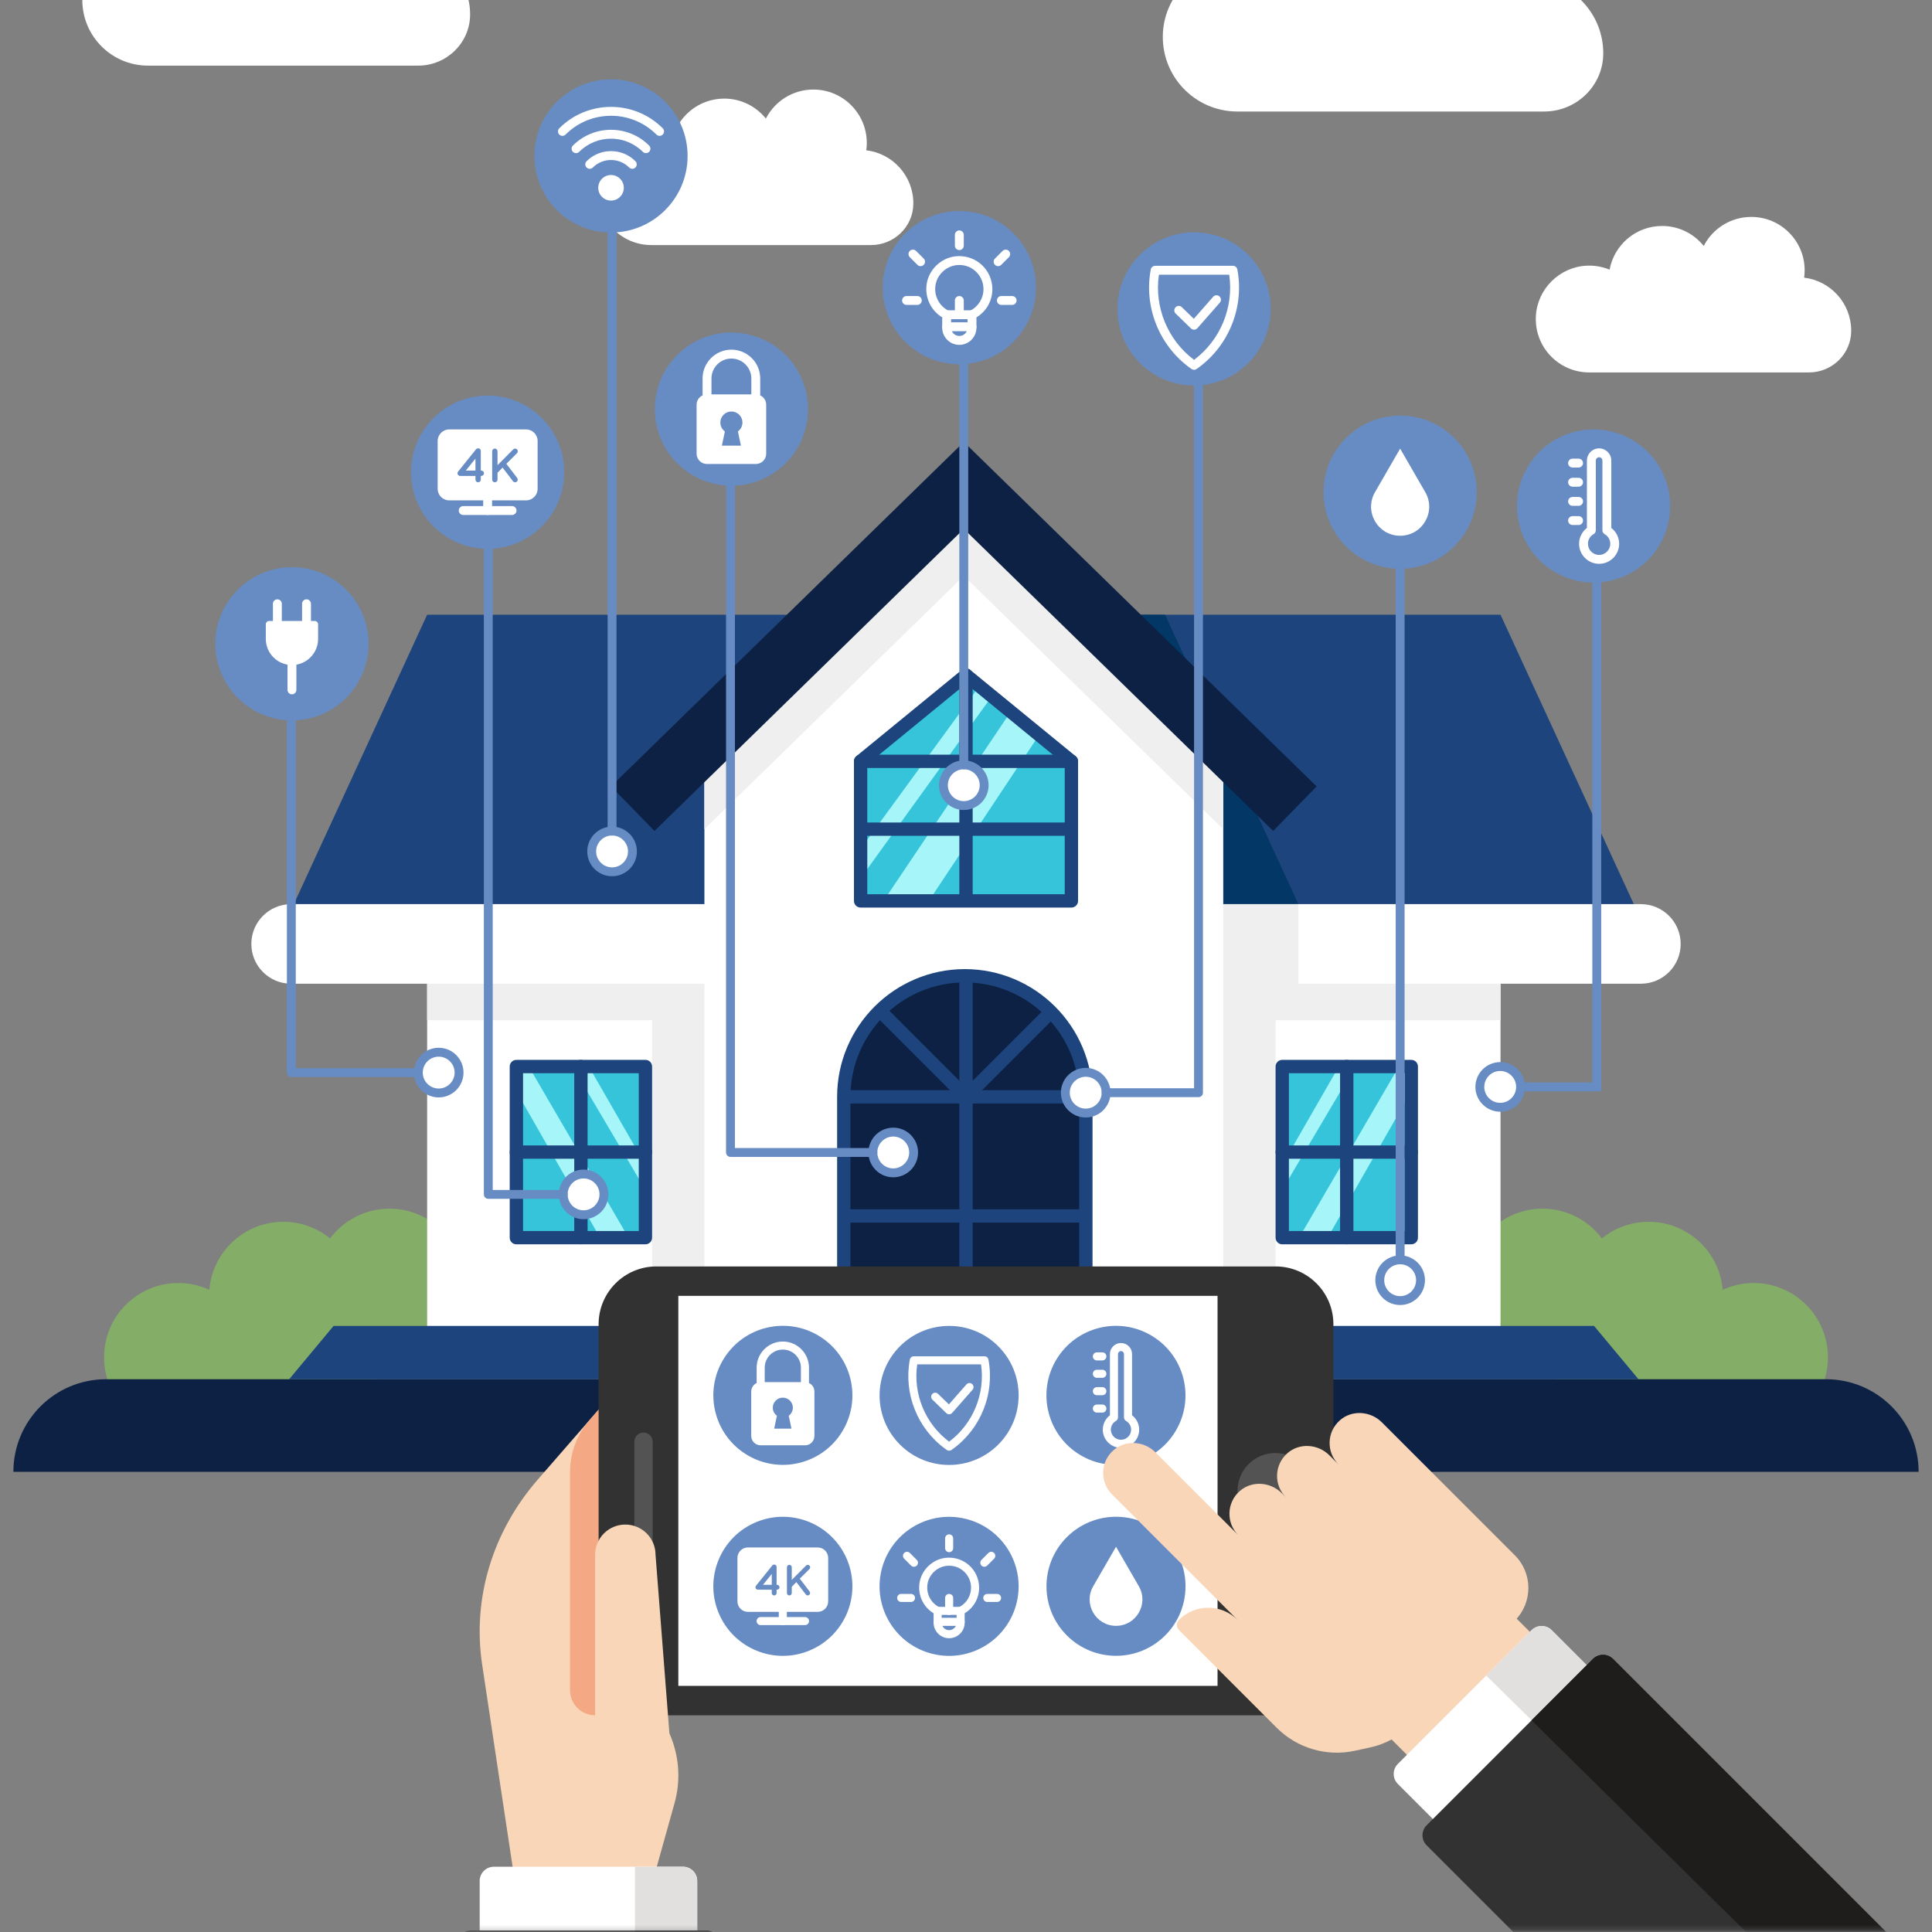 <svg width="400" height="400" viewBox="0 0 400 400" fill="none" xmlns="http://www.w3.org/2000/svg">
<rect x="0" y="0" width="400" height="400" fill="#808080" stroke="none"/>
<g clip-path="url(#clip0_2008_2)">
<path d="M86.583 13.588C92.421 13.588 97.275 8.929 97.329 3.091C97.329 3.048 97.33 3.006 97.33 2.963C97.33 -3.998 92.097 -9.733 85.351 -10.534C85.436 -11.146 85.483 -11.769 85.483 -12.405C85.483 -19.913 79.396 -26 71.888 -26C66.616 -26 62.049 -22.997 59.793 -18.611C57.301 -21.71 53.48 -23.696 49.194 -23.696C42.531 -23.696 36.991 -18.901 35.827 -12.575C34.003 -13.329 31.982 -13.7 29.861 -13.582C23.041 -13.2 17.476 -7.663 17.067 -0.844C16.595 7.043 22.852 13.587 30.637 13.587L86.583 13.588Z" fill="white"/>
<path d="M319.73 23.087C326.36 23.087 331.873 17.796 331.935 11.165C331.936 11.117 331.936 11.068 331.936 11.019C331.936 3.112 325.992 -3.401 318.331 -4.309C318.426 -5.005 318.48 -5.713 318.48 -6.434C318.48 -14.962 311.567 -21.876 303.038 -21.876C297.051 -21.876 291.863 -18.465 289.301 -13.482C286.471 -17.003 282.131 -19.258 277.263 -19.258C269.695 -19.258 263.403 -13.813 262.082 -6.627C260.011 -7.483 257.715 -7.905 255.305 -7.769C247.559 -7.336 241.238 -1.047 240.775 6.698C240.238 15.656 247.345 23.088 256.187 23.088H319.73V23.087Z" fill="white"/>
<path d="M180.356 50.736C185.104 50.736 189.052 46.948 189.096 42.2C189.096 42.165 189.096 42.13 189.096 42.095C189.096 36.433 184.84 31.769 179.353 31.118C179.422 30.62 179.46 30.113 179.46 29.596C179.46 23.489 174.509 18.539 168.402 18.539C164.114 18.539 160.399 20.982 158.565 24.549C156.538 22.029 153.43 20.413 149.944 20.413C144.524 20.413 140.019 24.313 139.073 29.459C137.589 28.846 135.945 28.543 134.22 28.64C128.673 28.95 124.146 33.453 123.814 39C123.431 45.415 128.519 50.737 134.852 50.737L180.356 50.736Z" fill="white"/>
<path d="M374.531 77.108C379.28 77.108 383.227 73.32 383.271 68.572C383.271 68.537 383.271 68.501 383.271 68.467C383.271 62.805 379.016 58.141 373.529 57.49C373.598 56.992 373.635 56.484 373.635 55.968C373.635 49.861 368.685 44.911 362.578 44.911C358.29 44.911 354.575 47.353 352.74 50.921C350.714 48.4 347.606 46.785 344.12 46.785C338.7 46.785 334.195 50.685 333.248 55.83C331.765 55.218 330.121 54.915 328.395 55.012C322.849 55.322 318.322 59.825 317.99 65.371C317.606 71.786 322.695 77.108 329.027 77.108H374.531Z" fill="white"/>
<path d="M80.633 250.243C75.603 250.243 71.15 252.667 68.343 256.399C65.698 254.252 62.33 252.962 58.658 252.962C50.601 252.962 44.002 259.156 43.335 267.039C41.385 266.144 39.222 265.633 36.935 265.633C28.436 265.633 21.546 272.523 21.546 281.022C21.546 289.52 28.436 296.41 36.935 296.41C42.852 296.41 47.982 293.066 50.557 288.169C53.291 292.449 58.071 295.295 63.526 295.295C71.685 295.295 78.343 288.94 78.864 280.912C79.445 280.979 80.034 281.022 80.634 281.022C89.133 281.022 96.023 274.132 96.023 265.633C96.022 257.133 89.132 250.243 80.633 250.243Z" fill="#84AD68"/>
<path d="M319.368 250.243C324.398 250.243 328.851 252.667 331.659 256.399C334.304 254.252 337.672 252.962 341.343 252.962C349.4 252.962 355.999 259.156 356.666 267.039C358.617 266.144 360.779 265.633 363.066 265.633C371.565 265.633 378.455 272.523 378.455 281.022C378.455 289.521 371.565 296.41 363.066 296.41C357.149 296.41 352.019 293.066 349.444 288.169C346.711 292.449 341.93 295.295 336.476 295.295C328.316 295.295 321.658 288.94 321.137 280.912C320.556 280.979 319.967 281.022 319.367 281.022C310.868 281.022 303.979 274.132 303.979 265.633C303.979 257.133 310.869 250.243 319.368 250.243Z" fill="#84AD68"/>
<path d="M397.229 304.724H2.771C2.771 294.138 11.353 285.556 21.941 285.556H378.06C388.646 285.555 397.229 294.138 397.229 304.724Z" fill="#0C2144"/>
<path d="M310.667 187.536H199.55V274.57H310.667V187.536Z" fill="white"/>
<path d="M88.433 274.569H199.551V187.535H88.433L88.433 274.569Z" fill="white"/>
<path d="M264.092 187.536H135.01V274.57H264.092V187.536Z" fill="#EFEFEF"/>
<path d="M88.433 211.23H199.551V187.535H88.433V211.23Z" fill="#EFEFEF"/>
<path d="M88.432 127.277H199.55V187.194H60.832L88.432 127.277Z" fill="#1D447C"/>
<path d="M106.912 256.244H133.63V220.814H106.912V256.244Z" fill="#35C4DA"/>
<path d="M106.912 225.963V220.815H109.482L130.126 256.245H124.227L106.912 225.963Z" fill="#A5F5F9"/>
<path d="M118.537 220.815H121.917L133.63 241.178V246.363L118.537 220.815Z" fill="#A5F5F9"/>
<path d="M105.532 256.245V220.815C105.532 220.053 106.15 219.435 106.912 219.435H133.63C134.393 219.435 135.01 220.053 135.01 220.815V256.245C135.01 257.007 134.393 257.625 133.63 257.625H106.912C106.15 257.625 105.532 257.007 105.532 256.245ZM132.25 222.195H108.292V254.865H132.25V222.195Z" fill="#1D447C"/>
<path d="M120.272 257.625C121.034 257.625 121.652 257.007 121.652 256.245V220.815C121.652 220.053 121.034 219.435 120.272 219.435C119.509 219.435 118.892 220.053 118.892 220.815V256.245C118.892 257.007 119.509 257.625 120.272 257.625Z" fill="#1D447C"/>
<path d="M106.912 239.909H133.63C134.393 239.909 135.01 239.291 135.01 238.529C135.01 237.768 134.393 237.149 133.63 237.149H106.912C106.15 237.149 105.532 237.768 105.532 238.529C105.532 239.291 106.15 239.909 106.912 239.909Z" fill="#1D447C"/>
<path d="M310.667 187.536H199.55V211.23H310.667V187.536Z" fill="#EFEFEF"/>
<path d="M310.668 127.277H199.55V187.194H338.268L310.668 127.277Z" fill="#1D447C"/>
<path d="M241.216 127.277H201.681V187.194H268.816L241.216 127.277Z" fill="#023766"/>
<path d="M200.001 187.194H60.273C55.724 187.194 52.036 190.883 52.036 195.432C52.036 199.982 55.724 203.669 60.273 203.669H200.001H339.728C344.278 203.669 347.965 199.981 347.965 195.432C347.965 190.883 344.277 187.194 339.728 187.194H200.001Z" fill="white"/>
<path d="M268.816 187.194H201.681V203.669H268.816V187.194Z" fill="#EFEFEF"/>
<path d="M253.26 274.57H145.84V152.942L199.549 100.502L253.26 152.942V274.57Z" fill="white"/>
<path d="M199.549 100.502L145.84 152.942V171.67L199.549 119.23L253.26 171.67V152.942L199.549 100.502Z" fill="#EFEFEF"/>
<path d="M263.599 172.035L199.551 109.502L135.504 172.035L126.506 162.818L199.551 91.502L272.596 162.818L263.599 172.035Z" fill="#0C2144"/>
<path d="M292.189 220.815H265.472V256.245H292.189V220.815Z" fill="#35C4DA"/>
<path d="M292.189 225.963V220.815H289.619L268.976 256.245H274.874L292.189 225.963Z" fill="#A5F5F9"/>
<path d="M280.564 220.815H277.184L265.472 241.178V246.363L280.564 220.815Z" fill="#A5F5F9"/>
<path d="M292.19 257.625H265.472C264.709 257.625 264.092 257.007 264.092 256.245V220.815C264.092 220.053 264.709 219.435 265.472 219.435H292.19C292.952 219.435 293.57 220.053 293.57 220.815V256.245C293.57 257.007 292.951 257.625 292.19 257.625ZM266.852 254.865H290.81V222.195H266.852V254.865Z" fill="#1D447C"/>
<path d="M278.829 257.625C278.067 257.625 277.449 257.007 277.449 256.245V220.815C277.449 220.053 278.067 219.435 278.829 219.435C279.592 219.435 280.209 220.053 280.209 220.815V256.245C280.209 257.007 279.592 257.625 278.829 257.625Z" fill="#1D447C"/>
<path d="M292.19 239.909H265.472C264.709 239.909 264.092 239.291 264.092 238.529C264.092 237.768 264.709 237.149 265.472 237.149H292.19C292.952 237.149 293.57 237.768 293.57 238.529C293.57 239.291 292.951 239.909 292.19 239.909Z" fill="#1D447C"/>
<path d="M200.001 139.766L178.181 157.625V186.521H221.822V157.625L200.001 139.766Z" fill="#35C4DA"/>
<path d="M209.256 147.341L215.141 152.157L192.314 186.521H182.927L209.256 147.341Z" fill="#A5F5F9"/>
<path d="M205.361 144.152L178.181 181.833V175.744L202.778 142.038L205.361 144.152Z" fill="#A5F5F9"/>
<path d="M200.001 187.075C199.239 187.075 198.621 186.457 198.621 185.695V139.766C198.621 139.003 199.239 138.386 200.001 138.386C200.763 138.386 201.381 139.003 201.381 139.766V185.695C201.381 186.457 200.763 187.075 200.001 187.075Z" fill="#1D447C"/>
<path d="M221.822 173.049H178.181C177.419 173.049 176.801 172.431 176.801 171.669C176.801 170.908 177.419 170.289 178.181 170.289H221.822C222.584 170.289 223.202 170.908 223.202 171.669C223.202 172.431 222.584 173.049 221.822 173.049Z" fill="#1D447C"/>
<path d="M221.822 159.005H178.181C177.419 159.005 176.801 158.386 176.801 157.625C176.801 156.863 177.419 156.245 178.181 156.245H221.822C222.584 156.245 223.202 156.863 223.202 157.625C223.202 158.386 222.584 159.005 221.822 159.005Z" fill="#1D447C"/>
<path d="M221.822 187.901H178.181C177.419 187.901 176.801 187.283 176.801 186.521V157.625C176.801 157.211 176.987 156.819 177.307 156.557L199.127 138.698C199.636 138.283 200.368 138.283 200.875 138.698L222.696 156.557C223.016 156.819 223.202 157.211 223.202 157.625V186.521C223.202 187.283 222.584 187.901 221.822 187.901ZM179.561 185.141H220.442V158.279L200.001 141.549L179.561 158.279V185.141Z" fill="#1D447C"/>
<path d="M174.696 276.355V227.084C174.696 213.243 185.916 202.024 199.756 202.024C213.597 202.024 224.816 213.243 224.816 227.084V276.355" fill="#0C2144"/>
<path d="M226.196 276.355H223.436V227.084C223.436 214.027 212.813 203.404 199.756 203.404C186.7 203.404 176.076 214.027 176.076 227.084V276.355H173.316V227.084C173.316 212.505 185.178 200.644 199.756 200.644C214.335 200.644 226.196 212.505 226.196 227.084V276.355Z" fill="#1D447C"/>
<path d="M224.815 225.705H174.695V228.465H224.815V225.705Z" fill="#1D447C"/>
<path d="M201.381 202.025H198.621V276.411H201.381V202.025Z" fill="#1D447C"/>
<path d="M200.001 229.036L181.203 210.239L183.155 208.287L200.001 225.133L216.62 208.514L218.572 210.465L200.001 229.036Z" fill="#1D447C"/>
<path d="M224.815 250.366H174.695V253.126H224.815V250.366Z" fill="#1D447C"/>
<path d="M330.033 274.515H69.068L59.868 285.555H339.233L330.033 274.515Z" fill="#1D447C"/>
<path d="M314.821 225.033C314.821 227.363 312.932 229.251 310.603 229.251C308.274 229.251 306.385 227.363 306.385 225.033C306.385 222.704 308.274 220.815 310.603 220.815C312.933 220.815 314.821 222.704 314.821 225.033Z" fill="white"/>
<path d="M310.603 230.171C307.77 230.171 305.465 227.866 305.465 225.033C305.465 222.2 307.77 219.895 310.603 219.895C313.437 219.895 315.741 222.2 315.741 225.033C315.741 227.866 313.437 230.171 310.603 230.171ZM310.603 221.735C308.784 221.735 307.305 223.214 307.305 225.033C307.305 226.852 308.784 228.331 310.603 228.331C312.422 228.331 313.901 226.852 313.901 225.033C313.901 223.215 312.422 221.735 310.603 221.735Z" fill="#678CC4"/>
<path d="M331.515 225.953H314.821V224.113H329.675V116.92H331.515V225.953Z" fill="#678CC4"/>
<path d="M333.551 120.2C342.077 118.203 347.369 109.672 345.372 101.146C343.374 92.62 334.843 87.328 326.317 89.325C317.792 91.323 312.499 99.853 314.497 108.379C316.494 116.905 325.025 122.198 333.551 120.2Z" fill="#678CC4"/>
<path d="M331.079 116.733C328.791 116.733 326.929 114.871 326.929 112.582C326.929 111.297 327.54 110.085 328.555 109.304V95.352C328.555 93.961 329.687 92.828 331.079 92.828C332.47 92.828 333.602 93.96 333.602 95.352V109.304C334.617 110.085 335.229 111.297 335.229 112.582C335.229 114.871 333.367 116.733 331.079 116.733ZM331.079 94.669C330.702 94.669 330.395 94.975 330.395 95.353V109.795C330.395 110.123 330.22 110.428 329.934 110.592C329.204 111.013 328.769 111.757 328.769 112.583C328.769 113.857 329.805 114.893 331.079 114.893C332.352 114.893 333.389 113.858 333.389 112.583C333.389 111.757 332.953 111.012 332.223 110.592C331.938 110.428 331.762 110.124 331.762 109.795V95.353C331.762 94.975 331.456 94.669 331.079 94.669Z" fill="white"/>
<path d="M326.828 108.697H325.581C325.073 108.697 324.661 108.285 324.661 107.777C324.661 107.269 325.073 106.857 325.581 106.857H326.828C327.336 106.857 327.748 107.269 327.748 107.777C327.748 108.285 327.336 108.697 326.828 108.697Z" fill="white"/>
<path d="M326.828 104.73H325.581C325.073 104.73 324.661 104.318 324.661 103.81C324.661 103.302 325.073 102.89 325.581 102.89H326.828C327.336 102.89 327.748 103.302 327.748 103.81C327.748 104.319 327.336 104.73 326.828 104.73Z" fill="white"/>
<path d="M326.828 100.763H325.581C325.073 100.763 324.661 100.351 324.661 99.843C324.661 99.335 325.073 98.923 325.581 98.923H326.828C327.336 98.923 327.748 99.335 327.748 99.843C327.748 100.352 327.336 100.763 326.828 100.763Z" fill="white"/>
<path d="M326.828 96.796H325.581C325.073 96.796 324.661 96.384 324.661 95.876C324.661 95.368 325.073 94.956 325.581 94.956H326.828C327.336 94.956 327.748 95.368 327.748 95.876C327.748 96.384 327.336 96.796 326.828 96.796Z" fill="white"/>
<path d="M125.039 247.283C125.039 249.613 123.15 251.501 120.821 251.501C118.491 251.501 116.603 249.613 116.603 247.283C116.603 244.954 118.491 243.065 120.821 243.065C123.15 243.065 125.039 244.954 125.039 247.283Z" fill="white"/>
<path d="M120.821 252.422C117.987 252.422 115.683 250.117 115.683 247.283C115.683 244.451 117.987 242.145 120.821 242.145C123.654 242.145 125.959 244.451 125.959 247.283C125.959 250.117 123.654 252.422 120.821 252.422ZM120.821 243.985C119.002 243.985 117.523 245.464 117.523 247.283C117.523 249.103 119.002 250.582 120.821 250.582C122.64 250.582 124.119 249.103 124.119 247.283C124.119 245.464 122.64 243.985 120.821 243.985Z" fill="#678CC4"/>
<path d="M116.601 248.203H101.095C100.587 248.203 100.175 247.792 100.175 247.283V107.72C100.175 107.212 100.587 106.8 101.095 106.8C101.603 106.8 102.015 107.212 102.015 107.72V246.363H116.601C117.109 246.363 117.521 246.775 117.521 247.283C117.521 247.791 117.109 248.203 116.601 248.203Z" fill="#678CC4"/>
<path d="M100.96 113.62C109.717 113.62 116.816 106.521 116.816 97.764C116.816 89.007 109.717 81.908 100.96 81.908C92.203 81.908 85.103 89.007 85.103 97.764C85.103 106.521 92.203 113.62 100.96 113.62Z" fill="#678CC4"/>
<path d="M108.914 103.598H93.007C91.687 103.598 90.613 102.524 90.613 101.204V91.301C90.613 89.981 91.687 88.907 93.007 88.907H108.914C110.234 88.907 111.308 89.981 111.308 91.301V101.205C111.309 102.524 110.234 103.598 108.914 103.598Z" fill="white"/>
<path d="M106.018 106.621H95.902C95.395 106.621 94.982 106.21 94.982 105.701C94.982 105.192 95.395 104.781 95.902 104.781H106.018C106.526 104.781 106.938 105.192 106.938 105.701C106.938 106.21 106.526 106.621 106.018 106.621Z" fill="white"/>
<path d="M100.96 106.621C100.452 106.621 100.04 106.21 100.04 105.701V102.678C100.04 102.169 100.452 101.758 100.96 101.758C101.468 101.758 101.88 102.169 101.88 102.678V105.701C101.88 106.21 101.469 106.621 100.96 106.621Z" fill="white"/>
<path d="M100.207 97.984C100.207 98.296 99.956 98.537 99.644 98.537H99.544V99.3C99.544 99.612 99.303 99.853 98.991 99.853C98.679 99.853 98.438 99.612 98.438 99.3V98.537H95.291H95.281H95.271C95.151 98.537 95.03 98.506 94.929 98.416C94.678 98.225 94.647 97.883 94.839 97.642L98.557 93.019C98.567 93.019 98.567 93.009 98.577 92.999C98.587 92.989 98.597 92.979 98.607 92.96C98.638 92.95 98.648 92.939 98.658 92.929C98.668 92.919 98.688 92.909 98.698 92.899C98.718 92.889 98.729 92.879 98.758 92.879C98.768 92.859 98.778 92.848 98.798 92.848C98.808 92.838 98.828 92.838 98.858 92.828C98.868 92.828 98.889 92.828 98.899 92.818C98.919 92.818 98.949 92.818 98.97 92.818C98.97 92.818 98.98 92.818 98.99 92.818C99 92.818 99 92.818 99.009 92.818C99.029 92.818 99.06 92.818 99.07 92.818C99.089 92.828 99.1 92.828 99.12 92.828C99.13 92.838 99.16 92.838 99.18 92.848C99.19 92.848 99.211 92.859 99.221 92.859C99.241 92.879 99.261 92.889 99.271 92.899C99.292 92.909 99.302 92.918 99.322 92.929C99.322 92.929 99.332 92.929 99.332 92.939C99.342 92.939 99.362 92.95 99.362 92.96C99.382 92.979 99.393 92.99 99.403 92.999C99.413 93.009 99.423 93.03 99.433 93.04C99.443 93.05 99.454 93.06 99.474 93.09C99.474 93.1 99.484 93.121 99.493 93.13C99.503 93.15 99.503 93.16 99.513 93.19C99.513 93.2 99.523 93.22 99.523 93.23C99.534 93.25 99.534 93.26 99.534 93.29C99.534 93.31 99.544 93.32 99.544 93.341C99.544 93.351 99.544 93.361 99.544 93.371V97.432H99.644C99.956 97.432 100.207 97.683 100.207 97.984ZM98.438 94.949L96.438 97.432H98.438V94.949Z" fill="#678CC4"/>
<path d="M101.9 99.3V93.421C101.9 93.129 102.141 92.868 102.453 92.868C102.764 92.868 103.006 93.129 103.006 93.421V96.306L106.263 93.039C106.484 92.817 106.826 92.817 107.047 93.039C107.258 93.25 107.258 93.602 107.047 93.823L104.836 96.024L107.067 98.949C107.268 99.18 107.228 99.532 106.987 99.723C106.887 99.814 106.766 99.853 106.636 99.853C106.485 99.853 106.334 99.782 106.223 99.653L104.052 96.808L103.007 97.873V99.3C103.007 99.602 102.766 99.853 102.454 99.853C102.141 99.854 101.9 99.602 101.9 99.3Z" fill="#678CC4"/>
<path d="M224.787 230.447C227.116 230.447 229.005 228.559 229.005 226.229C229.005 223.899 227.116 222.011 224.787 222.011C222.457 222.011 220.568 223.899 220.568 226.229C220.568 228.559 222.457 230.447 224.787 230.447Z" fill="white"/>
<path d="M224.789 231.367C221.955 231.367 219.649 229.062 219.649 226.229C219.649 223.396 221.955 221.091 224.789 221.091C227.621 221.091 229.927 223.396 229.927 226.229C229.927 229.062 227.621 231.367 224.789 231.367ZM224.789 222.931C222.97 222.931 221.489 224.41 221.489 226.229C221.489 228.048 222.969 229.527 224.789 229.527C226.606 229.527 228.087 228.048 228.087 226.229C228.087 224.41 226.606 222.931 224.789 222.931Z" fill="#678CC4"/>
<path d="M248.138 227.149H229.006C228.498 227.149 228.086 226.738 228.086 226.229C228.086 225.72 228.498 225.309 229.006 225.309H247.218V73.051C247.218 72.543 247.63 72.131 248.138 72.131C248.646 72.131 249.058 72.543 249.058 73.051V226.228C249.058 226.738 248.646 227.149 248.138 227.149Z" fill="#678CC4"/>
<path d="M247.219 79.817C255.977 79.817 263.076 72.718 263.076 63.96C263.076 55.203 255.977 48.104 247.219 48.104C238.462 48.104 231.363 55.203 231.363 63.96C231.363 72.718 238.462 79.817 247.219 79.817Z" fill="#678CC4"/>
<path d="M247.218 76.567C247.029 76.567 246.839 76.509 246.678 76.392L246.345 76.15C239.971 71.519 236.796 63.524 238.257 55.782C238.339 55.347 238.719 55.034 239.162 55.034H255.276C255.718 55.034 256.097 55.348 256.179 55.782C257.64 63.524 254.466 71.518 248.092 76.15L247.758 76.392C247.597 76.508 247.408 76.567 247.218 76.567ZM239.94 56.874C238.957 63.597 241.76 70.423 247.219 74.508C252.678 70.424 255.481 63.598 254.497 56.874H239.94Z" fill="white"/>
<path d="M247.218 68.26C246.979 68.26 246.749 68.166 246.576 67.999L243.406 64.917C243.041 64.563 243.034 63.981 243.387 63.616C243.741 63.253 244.323 63.243 244.688 63.598L247.164 66.005L251.17 61.449C251.506 61.068 252.086 61.029 252.468 61.365C252.85 61.7 252.888 62.281 252.552 62.663L247.909 67.946C247.742 68.135 247.506 68.248 247.254 68.258C247.243 68.26 247.231 68.26 247.218 68.26Z" fill="white"/>
<path d="M189.155 238.608C189.155 240.937 187.266 242.826 184.937 242.826C182.608 242.826 180.719 240.937 180.719 238.608C180.719 236.278 182.608 234.389 184.937 234.389C187.267 234.389 189.155 236.278 189.155 238.608Z" fill="white"/>
<path d="M184.937 243.746C182.103 243.746 179.799 241.44 179.799 238.608C179.799 235.775 182.104 233.469 184.937 233.469C187.771 233.469 190.075 235.775 190.075 238.608C190.075 241.44 187.771 243.746 184.937 243.746ZM184.937 235.309C183.118 235.309 181.639 236.789 181.639 238.608C181.639 240.427 183.118 241.906 184.937 241.906C186.756 241.906 188.235 240.427 188.235 238.608C188.235 236.79 186.756 235.309 184.937 235.309Z" fill="#678CC4"/>
<path d="M180.72 239.528H151.239C150.731 239.528 150.319 239.116 150.319 238.608V88.742C150.319 88.234 150.731 87.822 151.239 87.822C151.747 87.822 152.159 88.234 152.159 88.742V237.688H180.72C181.228 237.688 181.64 238.099 181.64 238.608C181.64 239.116 181.228 239.528 180.72 239.528Z" fill="#678CC4"/>
<path d="M166.861 88.348C168.873 79.826 163.596 71.286 155.073 69.273C146.551 67.261 138.011 72.538 135.998 81.061C133.986 89.583 139.263 98.123 147.786 100.136C156.308 102.148 164.848 96.871 166.861 88.348Z" fill="#678CC4"/>
<path d="M156.476 82.575C155.968 82.575 155.556 82.163 155.556 81.655V78.362C155.556 76.085 153.704 74.234 151.428 74.234C149.152 74.234 147.301 76.086 147.301 78.362V81.655C147.301 82.163 146.889 82.575 146.381 82.575C145.873 82.575 145.461 82.163 145.461 81.655V78.362C145.461 75.071 148.138 72.394 151.428 72.394C154.719 72.394 157.396 75.071 157.396 78.362V81.655C157.396 82.163 156.984 82.575 156.476 82.575Z" fill="white"/>
<path d="M156.495 81.655H146.36C145.179 81.655 144.223 82.612 144.223 83.792V93.927C144.223 95.107 145.179 96.064 146.36 96.064H156.495C157.676 96.064 158.633 95.107 158.633 93.927V83.792C158.633 82.612 157.676 81.655 156.495 81.655ZM153.397 92.264H151.428H149.459L150.078 89.323C149.512 88.906 149.139 88.24 149.139 87.482C149.139 86.218 150.164 85.193 151.428 85.193C152.692 85.193 153.717 86.218 153.717 87.482C153.717 88.24 153.344 88.906 152.778 89.323L153.397 92.264Z" fill="white"/>
<path d="M95.044 222.069C95.044 224.398 93.155 226.287 90.826 226.287C88.496 226.287 86.607 224.398 86.607 222.069C86.607 219.739 88.496 217.851 90.826 217.851C93.155 217.851 95.044 219.738 95.044 222.069Z" fill="white"/>
<path d="M90.826 227.206C87.992 227.206 85.688 224.901 85.688 222.068C85.688 219.235 87.992 216.93 90.826 216.93C93.659 216.93 95.964 219.235 95.964 222.068C95.964 224.901 93.659 227.206 90.826 227.206ZM90.826 218.771C89.007 218.771 87.528 220.25 87.528 222.069C87.528 223.888 89.007 225.367 90.826 225.367C92.644 225.367 94.124 223.888 94.124 222.069C94.124 220.25 92.644 218.771 90.826 218.771Z" fill="#678CC4"/>
<path d="M86.607 222.989H60.318C59.81 222.989 59.398 222.578 59.398 222.069V145.677C59.398 145.169 59.81 144.757 60.318 144.757C60.825 144.757 61.237 145.169 61.237 145.677V221.149H86.607C87.115 221.149 87.527 221.56 87.527 222.069C87.527 222.578 87.115 222.989 86.607 222.989Z" fill="#678CC4"/>
<path d="M60.445 149.149C69.202 149.149 76.301 142.05 76.301 133.293C76.301 124.535 69.202 117.436 60.445 117.436C51.688 117.436 44.589 124.535 44.589 133.293C44.589 142.05 51.688 149.149 60.445 149.149Z" fill="#678CC4"/>
<path d="M60.446 137.686C57.456 137.686 55.033 135.263 55.033 132.274V129.252C55.033 128.875 55.339 128.568 55.717 128.568H65.175C65.552 128.568 65.859 128.875 65.859 129.252V132.274C65.857 135.263 63.435 137.686 60.446 137.686Z" fill="white"/>
<path d="M60.445 143.75C59.938 143.75 59.525 143.339 59.525 142.83V137.686C59.525 137.178 59.938 136.766 60.445 136.766C60.953 136.766 61.365 137.178 61.365 137.686V142.83C61.365 143.339 60.953 143.75 60.445 143.75Z" fill="white"/>
<path d="M57.427 129.488C56.919 129.488 56.507 129.077 56.507 128.568V125.003C56.507 124.495 56.919 124.083 57.427 124.083C57.935 124.083 58.347 124.495 58.347 125.003V128.568C58.347 129.077 57.936 129.488 57.427 129.488Z" fill="white"/>
<path d="M63.462 129.488C62.954 129.488 62.542 129.077 62.542 128.568V125.003C62.542 124.495 62.954 124.083 63.462 124.083C63.97 124.083 64.382 124.495 64.382 125.003V128.568C64.382 129.077 63.97 129.488 63.462 129.488Z" fill="white"/>
<path d="M199.539 166.785C201.869 166.785 203.758 164.897 203.758 162.567C203.758 160.237 201.869 158.349 199.539 158.349C197.21 158.349 195.321 160.237 195.321 162.567C195.321 164.897 197.21 166.785 199.539 166.785Z" fill="white"/>
<path d="M199.541 167.704C196.707 167.704 194.402 165.399 194.402 162.566C194.402 159.733 196.708 157.428 199.541 157.428C202.374 157.428 204.679 159.733 204.679 162.566C204.679 165.399 202.374 167.704 199.541 167.704ZM199.541 159.269C197.722 159.269 196.242 160.748 196.242 162.567C196.242 164.386 197.722 165.865 199.541 165.865C201.359 165.865 202.839 164.386 202.839 162.567C202.839 160.748 201.359 159.269 199.541 159.269Z" fill="#678CC4"/>
<path d="M199.54 159.269C199.032 159.269 198.62 158.857 198.62 158.349V68.882C198.62 68.374 199.032 67.962 199.54 67.962C200.048 67.962 200.46 68.374 200.46 68.882V158.349C200.46 158.857 200.048 159.269 199.54 159.269Z" fill="#678CC4"/>
<path d="M198.62 75.409C207.377 75.409 214.476 68.31 214.476 59.553C214.476 50.795 207.377 43.697 198.62 43.697C189.863 43.697 182.764 50.795 182.764 59.553C182.764 68.31 189.863 75.409 198.62 75.409Z" fill="#678CC4"/>
<path d="M198.619 71.4C196.666 71.4 195.076 69.81 195.076 67.856V65.707C192.723 64.281 191.441 61.58 191.858 58.808C192.307 55.816 194.822 53.4 197.839 53.064C199.78 52.853 201.731 53.467 203.179 54.763C204.628 56.059 205.459 57.919 205.459 59.862C205.459 62.281 204.21 64.471 202.161 65.707V67.857C202.162 69.81 200.572 71.4 198.619 71.4ZM198.625 54.861C198.432 54.861 198.238 54.872 198.042 54.893C195.841 55.138 194.005 56.899 193.678 59.082C193.351 61.255 194.448 63.368 196.406 64.34C196.719 64.495 196.917 64.814 196.917 65.163V67.856C196.917 68.794 197.681 69.559 198.62 69.559C199.56 69.559 200.323 68.795 200.323 67.856V65.163C200.323 64.813 200.521 64.494 200.835 64.34C202.553 63.487 203.62 61.772 203.62 59.862C203.62 58.441 203.012 57.083 201.953 56.134C201.023 55.303 199.859 54.861 198.625 54.861Z" fill="white"/>
<path d="M201.243 66.083H195.998C195.49 66.083 195.078 65.672 195.078 65.163C195.078 64.654 195.49 64.243 195.998 64.243H201.243C201.751 64.243 202.163 64.654 202.163 65.163C202.163 65.672 201.751 66.083 201.243 66.083Z" fill="white"/>
<path d="M201.243 68.574H195.998C195.49 68.574 195.078 68.163 195.078 67.654C195.078 67.145 195.49 66.734 195.998 66.734H201.243C201.751 66.734 202.163 67.145 202.163 67.654C202.163 68.163 201.751 68.574 201.243 68.574Z" fill="white"/>
<path d="M198.619 66.083C198.111 66.083 197.699 65.672 197.699 65.163V62.21C197.699 61.701 198.111 61.29 198.619 61.29C199.127 61.29 199.539 61.701 199.539 62.21V65.163C199.539 65.672 199.127 66.083 198.619 66.083Z" fill="white"/>
<path d="M198.619 51.778C198.111 51.778 197.699 51.367 197.699 50.858V48.628C197.699 48.119 198.111 47.708 198.619 47.708C199.127 47.708 199.539 48.119 199.539 48.628V50.858C199.539 51.366 199.127 51.778 198.619 51.778Z" fill="white"/>
<path d="M206.647 55.103C206.411 55.103 206.176 55.013 205.996 54.833C205.637 54.473 205.637 53.892 205.996 53.532L207.573 51.955C207.933 51.596 208.515 51.596 208.874 51.955C209.234 52.315 209.234 52.897 208.874 53.256L207.297 54.833C207.117 55.013 206.882 55.103 206.647 55.103Z" fill="white"/>
<path d="M190.592 55.103C190.356 55.103 190.121 55.013 189.941 54.833L188.365 53.256C188.005 52.897 188.005 52.315 188.365 51.955C188.724 51.596 189.306 51.596 189.665 51.955L191.242 53.532C191.602 53.892 191.602 54.474 191.242 54.833C191.062 55.013 190.826 55.103 190.592 55.103Z" fill="white"/>
<path d="M189.918 63.13H187.688C187.18 63.13 186.768 62.718 186.768 62.21C186.768 61.701 187.18 61.29 187.688 61.29H189.918C190.425 61.29 190.838 61.701 190.838 62.21C190.838 62.718 190.425 63.13 189.918 63.13Z" fill="white"/>
<path d="M209.551 63.13H207.321C206.814 63.13 206.401 62.718 206.401 62.21C206.401 61.701 206.814 61.29 207.321 61.29H209.551C210.059 61.29 210.471 61.701 210.471 62.21C210.471 62.718 210.059 63.13 209.551 63.13Z" fill="white"/>
<path d="M130.939 176.279C130.939 178.608 129.051 180.497 126.721 180.497C124.392 180.497 122.503 178.608 122.503 176.279C122.503 173.949 124.392 172.06 126.721 172.06C129.051 172.06 130.939 173.949 130.939 176.279Z" fill="white"/>
<path d="M126.722 181.417C123.889 181.417 121.584 179.111 121.584 176.279C121.584 173.446 123.89 171.14 126.722 171.14C129.555 171.14 131.86 173.446 131.86 176.279C131.86 179.111 129.556 181.417 126.722 181.417ZM126.722 172.981C124.903 172.981 123.424 174.461 123.424 176.28C123.424 178.098 124.903 179.578 126.722 179.578C128.541 179.578 130.02 178.098 130.02 176.28C130.02 174.461 128.541 172.981 126.722 172.981Z" fill="#678CC4"/>
<path d="M126.722 172.981C126.214 172.981 125.802 172.57 125.802 172.061V42.154C125.802 41.646 126.214 41.234 126.722 41.234C127.23 41.234 127.642 41.646 127.642 42.154V172.061C127.642 172.569 127.23 172.981 126.722 172.981Z" fill="#678CC4"/>
<path d="M126.504 48.142C135.261 48.142 142.36 41.043 142.36 32.286C142.36 23.529 135.261 16.43 126.504 16.43C117.747 16.43 110.647 23.529 110.647 32.286C110.647 41.043 117.747 48.142 126.504 48.142Z" fill="#678CC4"/>
<path d="M136.561 28.128C136.325 28.128 136.09 28.038 135.91 27.859C130.723 22.673 122.284 22.673 117.098 27.859C116.738 28.218 116.157 28.218 115.797 27.859C115.437 27.499 115.437 26.917 115.797 26.558C121.701 20.653 131.307 20.653 137.211 26.558C137.571 26.918 137.571 27.499 137.211 27.859C137.031 28.039 136.796 28.128 136.561 28.128Z" fill="white"/>
<path d="M133.743 31.705C133.507 31.705 133.272 31.615 133.093 31.436C129.459 27.802 123.548 27.802 119.915 31.436C119.556 31.795 118.974 31.795 118.615 31.436C118.255 31.076 118.255 30.494 118.615 30.135C122.965 25.784 130.044 25.784 134.393 30.135C134.753 30.494 134.753 31.076 134.393 31.436C134.214 31.615 133.979 31.705 133.743 31.705Z" fill="white"/>
<path d="M130.908 34.949C130.672 34.949 130.437 34.859 130.257 34.679C129.255 33.677 127.922 33.125 126.503 33.125C125.084 33.125 123.751 33.678 122.748 34.679C122.389 35.039 121.807 35.039 121.448 34.679C121.088 34.32 121.088 33.738 121.448 33.379C122.797 32.028 124.593 31.285 126.503 31.285C128.413 31.285 130.208 32.029 131.558 33.379C131.918 33.738 131.918 34.32 131.558 34.679C131.379 34.86 131.143 34.949 130.908 34.949Z" fill="white"/>
<path d="M129.153 38.88C129.153 40.342 127.967 41.528 126.505 41.528C125.042 41.528 123.857 40.343 123.857 38.88C123.857 37.417 125.042 36.233 126.505 36.233C127.967 36.233 129.153 37.417 129.153 38.88Z" fill="white"/>
<path d="M294.103 265.052C294.103 267.382 292.215 269.27 289.885 269.27C287.556 269.27 285.667 267.382 285.667 265.052C285.667 262.723 287.556 260.834 289.885 260.834C292.215 260.834 294.103 262.723 294.103 265.052Z" fill="white"/>
<path d="M289.885 270.191C287.052 270.191 284.747 267.886 284.747 265.052C284.747 262.22 287.053 259.914 289.885 259.914C292.719 259.914 295.023 262.22 295.023 265.052C295.023 267.886 292.718 270.191 289.885 270.191ZM289.885 261.754C288.066 261.754 286.587 263.233 286.587 265.052C286.587 266.872 288.066 268.351 289.885 268.351C291.704 268.351 293.183 266.872 293.183 265.052C293.183 263.234 291.703 261.754 289.885 261.754Z" fill="#678CC4"/>
<path d="M290.805 100.885H288.965V260.834H290.805V100.885Z" fill="#678CC4"/>
<path d="M289.885 117.759C298.642 117.759 305.741 110.66 305.741 101.903C305.741 93.146 298.642 86.047 289.885 86.047C281.127 86.047 274.028 93.146 274.028 101.903C274.028 110.66 281.127 117.759 289.885 117.759Z" fill="#678CC4"/>
<path d="M289.884 110.92C285.256 110.92 282.364 105.911 284.678 101.902L289.884 92.884L295.09 101.902C297.404 105.911 294.511 110.92 289.884 110.92Z" fill="white"/>
<mask id="mask0_2008_2" style="mask-type:luminance" maskUnits="userSpaceOnUse" x="-30" y="247" width="460" height="153">
<path d="M430 247.283H-30V399.777H430V247.283Z" fill="white"/>
</mask>
<g mask="url(#mask0_2008_2)">
<path d="M135.226 351.246L138.592 358.867C140.624 363.467 140.996 368.532 139.654 373.334L134.514 391.729H106.919L99.827 344.654C97.768 330.987 101.929 317.147 111.357 306.309L128.313 286.815V327.713L135.226 351.246Z" fill="#F9D6B7"/>
<path d="M128.313 321.599L125.423 290.136L122.058 294.005C119.451 297.003 118.015 300.841 118.015 304.814V349.937C118.015 352.804 120.339 355.13 123.208 355.13L130.9 349.76L129.13 330.494L128.313 327.713V321.599Z" fill="#F4A984"/>
<path d="M276.066 274.17V343.164C276.066 349.773 270.708 355.131 264.098 355.131H135.901C129.292 355.131 123.934 349.773 123.934 343.164V274.17C123.934 267.561 129.292 262.203 135.901 262.203H264.098C270.709 262.203 276.066 267.561 276.066 274.17Z" fill="#323232"/>
<path d="M140.44 268.291V349.042H252.079V268.291H140.44Z" fill="white"/>
<path d="M264.053 316.501C268.38 316.501 271.887 312.994 271.887 308.667C271.887 304.34 268.38 300.832 264.053 300.832C259.726 300.832 256.218 304.34 256.218 308.667C256.218 312.994 259.726 316.501 264.053 316.501Z" fill="#545354"/>
<path d="M243.376 296.326C247.479 289.517 245.286 280.671 238.477 276.568C231.668 272.465 222.822 274.659 218.719 281.468C214.616 288.277 216.81 297.123 223.619 301.225C230.428 305.328 239.274 303.135 243.376 296.326Z" fill="#678CC4"/>
<path d="M232.089 299.759C230.011 299.759 228.321 298.069 228.321 295.992C228.321 294.824 228.877 293.724 229.798 293.016V280.349C229.798 279.086 230.826 278.058 232.089 278.058C233.352 278.058 234.379 279.086 234.379 280.349V293.016C235.3 293.724 235.856 294.824 235.856 295.992C235.856 298.07 234.166 299.759 232.089 299.759ZM232.089 279.729C231.746 279.729 231.469 280.007 231.469 280.349V293.46C231.469 293.758 231.309 294.035 231.05 294.184C230.388 294.566 229.992 295.241 229.992 295.992C229.992 297.148 230.932 298.088 232.089 298.088C233.245 298.088 234.185 297.147 234.185 295.992C234.185 295.241 233.79 294.566 233.127 294.184C232.869 294.035 232.709 293.759 232.709 293.46V280.349C232.709 280.008 232.431 279.729 232.089 279.729Z" fill="white"/>
<path d="M228.229 292.464H227.096C226.635 292.464 226.261 292.09 226.261 291.629C226.261 291.168 226.635 290.794 227.096 290.794H228.229C228.69 290.794 229.064 291.167 229.064 291.629C229.064 292.091 228.69 292.464 228.229 292.464Z" fill="white"/>
<path d="M228.229 288.864H227.096C226.635 288.864 226.261 288.49 226.261 288.028C226.261 287.567 226.635 287.193 227.096 287.193H228.229C228.69 287.193 229.064 287.567 229.064 288.028C229.064 288.489 228.69 288.864 228.229 288.864Z" fill="white"/>
<path d="M228.229 285.262H227.096C226.635 285.262 226.261 284.888 226.261 284.426C226.261 283.965 226.635 283.591 227.096 283.591H228.229C228.69 283.591 229.064 283.965 229.064 284.426C229.064 284.888 228.69 285.262 228.229 285.262Z" fill="white"/>
<path d="M228.229 281.661H227.096C226.635 281.661 226.261 281.287 226.261 280.826C226.261 280.365 226.635 279.99 227.096 279.99H228.229C228.69 279.99 229.064 280.365 229.064 280.826C229.064 281.286 228.69 281.661 228.229 281.661Z" fill="white"/>
<path d="M167.593 341.728C174.937 338.686 178.425 330.266 175.383 322.921C172.341 315.576 163.92 312.088 156.575 315.131C149.23 318.173 145.743 326.593 148.785 333.938C151.827 341.283 160.248 344.771 167.593 341.728Z" fill="#678CC4"/>
<path d="M169.292 333.72H154.851C153.653 333.72 152.678 332.746 152.678 331.547V322.556C152.678 321.358 153.653 320.383 154.851 320.383H169.292C170.49 320.383 171.465 321.358 171.465 322.556V331.547C171.466 332.745 170.491 333.72 169.292 333.72Z" fill="white"/>
<path d="M166.665 336.464H157.482C157.021 336.464 156.646 336.091 156.646 335.629C156.646 335.167 157.021 334.794 157.482 334.794H166.665C167.126 334.794 167.501 335.167 167.501 335.629C167.501 336.091 167.126 336.464 166.665 336.464Z" fill="white"/>
<path d="M162.072 336.464C161.611 336.464 161.236 336.091 161.236 335.629V332.885C161.236 332.423 161.61 332.049 162.072 332.049C162.533 332.049 162.907 332.423 162.907 332.885V335.629C162.907 336.091 162.533 336.464 162.072 336.464Z" fill="white"/>
<path d="M161.389 328.623C161.389 328.907 161.161 329.126 160.878 329.126H160.787V329.819C160.787 330.103 160.568 330.322 160.286 330.322C160.002 330.322 159.784 330.103 159.784 329.819V329.126H156.928H156.919H156.909C156.8 329.126 156.69 329.098 156.599 329.016C156.371 328.843 156.345 328.533 156.518 328.313L159.894 324.116C159.903 324.116 159.903 324.107 159.912 324.098C159.922 324.089 159.931 324.079 159.94 324.062C159.968 324.053 159.977 324.043 159.986 324.034C159.995 324.025 160.014 324.016 160.023 324.007C160.041 323.997 160.05 323.988 160.078 323.988C160.087 323.97 160.096 323.961 160.114 323.961C160.123 323.951 160.141 323.951 160.169 323.942C160.178 323.942 160.197 323.942 160.205 323.933C160.223 323.933 160.251 323.933 160.269 323.933C160.269 323.933 160.278 323.933 160.288 323.933C160.297 323.933 160.297 323.933 160.306 323.933C160.324 323.933 160.352 323.933 160.361 323.933C160.38 323.942 160.389 323.942 160.406 323.942C160.416 323.951 160.443 323.951 160.462 323.961C160.471 323.961 160.489 323.97 160.497 323.97C160.516 323.988 160.534 323.997 160.543 324.007C160.562 324.016 160.571 324.025 160.589 324.034C160.589 324.034 160.599 324.034 160.599 324.043C160.608 324.043 160.626 324.053 160.626 324.062C160.645 324.079 160.654 324.089 160.662 324.098C160.671 324.107 160.681 324.125 160.69 324.135C160.699 324.144 160.708 324.153 160.727 324.181C160.727 324.19 160.736 324.208 160.744 324.216C160.753 324.235 160.753 324.244 160.762 324.271C160.762 324.28 160.772 324.298 160.772 324.307C160.781 324.326 160.781 324.335 160.781 324.362C160.781 324.38 160.79 324.389 160.79 324.408C160.79 324.417 160.79 324.426 160.79 324.435V328.122H160.881C161.161 328.122 161.389 328.35 161.389 328.623ZM159.783 325.868L157.967 328.122H159.783V325.868Z" fill="#678CC4"/>
<path d="M162.925 329.819V324.481C162.925 324.216 163.144 323.979 163.427 323.979C163.71 323.979 163.929 324.216 163.929 324.481V327.101L166.885 324.135C167.086 323.934 167.396 323.934 167.597 324.135C167.788 324.327 167.788 324.646 167.597 324.847L165.589 326.845L167.615 329.5C167.797 329.71 167.761 330.029 167.542 330.203C167.451 330.286 167.342 330.322 167.223 330.322C167.086 330.322 166.949 330.257 166.849 330.139L164.878 327.557L163.929 328.524V329.819C163.929 330.093 163.71 330.322 163.427 330.322C163.145 330.321 162.925 330.093 162.925 329.819Z" fill="#678CC4"/>
<path d="M206.682 299.087C212.303 293.466 212.303 284.352 206.682 278.73C201.061 273.109 191.947 273.109 186.326 278.73C180.704 284.352 180.704 293.466 186.326 299.087C191.947 304.708 201.061 304.708 206.682 299.087Z" fill="#678CC4"/>
<path d="M196.507 300.354C196.335 300.354 196.163 300.302 196.017 300.195L195.715 299.976C189.928 295.772 187.047 288.514 188.374 281.486C188.448 281.091 188.792 280.806 189.194 280.806H203.823C204.225 280.806 204.569 281.091 204.644 281.486C205.971 288.515 203.088 295.772 197.302 299.976L196.999 300.196C196.851 300.301 196.679 300.354 196.507 300.354ZM189.9 282.476C189.008 288.579 191.551 294.777 196.507 298.485C201.463 294.777 204.008 288.58 203.115 282.476H189.9Z" fill="white"/>
<path d="M196.507 292.812C196.29 292.812 196.081 292.727 195.925 292.576L193.046 289.778C192.715 289.457 192.708 288.928 193.029 288.597C193.351 288.266 193.879 288.257 194.21 288.58L196.459 290.765L200.095 286.629C200.4 286.283 200.926 286.248 201.273 286.553C201.62 286.858 201.654 287.385 201.348 287.732L197.133 292.528C196.982 292.7 196.767 292.802 196.539 292.811C196.53 292.812 196.518 292.812 196.507 292.812Z" fill="white"/>
<path d="M174.33 296.457C178.509 289.694 176.415 280.824 169.652 276.645C162.889 272.466 154.019 274.56 149.84 281.323C145.66 288.086 147.755 296.956 154.518 301.135C161.281 305.314 170.151 303.22 174.33 296.457Z" fill="#678CC4"/>
<path d="M166.657 286.989C166.196 286.989 165.821 286.616 165.821 286.154V283.165C165.821 281.099 164.14 279.417 162.074 279.417C160.008 279.417 158.327 281.098 158.327 283.165V286.154C158.327 286.616 157.953 286.989 157.492 286.989C157.031 286.989 156.656 286.616 156.656 286.154V283.165C156.656 280.178 159.086 277.747 162.074 277.747C165.061 277.747 167.492 280.178 167.492 283.165V286.154C167.492 286.616 167.118 286.989 166.657 286.989Z" fill="white"/>
<path d="M166.675 286.154H157.474C156.403 286.154 155.534 287.023 155.534 288.094V297.295C155.534 298.367 156.403 299.236 157.474 299.236H166.675C167.747 299.236 168.616 298.367 168.616 297.295V288.094C168.616 287.023 167.747 286.154 166.675 286.154ZM163.862 295.787H162.074H160.287L160.849 293.117C160.334 292.739 159.996 292.133 159.996 291.446C159.996 290.299 160.926 289.368 162.074 289.368C163.223 289.368 164.153 290.298 164.153 291.446C164.153 292.134 163.815 292.739 163.3 293.117L163.862 295.787Z" fill="white"/>
<path d="M210.499 331.787C212.35 324.056 207.583 316.288 199.852 314.438C192.121 312.587 184.353 317.354 182.502 325.085C180.652 332.816 185.419 340.584 193.15 342.435C200.881 344.285 208.649 339.518 210.499 331.787Z" fill="#678CC4"/>
<path d="M196.509 339.178C194.736 339.178 193.292 337.736 193.292 335.961V334.01C191.156 332.715 189.992 330.264 190.37 327.747C190.778 325.031 193.061 322.837 195.8 322.532C197.562 322.341 199.333 322.898 200.648 324.074C201.963 325.251 202.718 326.939 202.718 328.702C202.718 330.898 201.583 332.887 199.724 334.009V335.96C199.725 337.736 198.282 339.178 196.509 339.178ZM196.513 324.164C196.338 324.164 196.162 324.174 195.984 324.193C193.985 324.415 192.319 326.015 192.022 327.996C191.726 329.969 192.721 331.887 194.498 332.769C194.783 332.91 194.962 333.199 194.962 333.517V335.961C194.962 336.814 195.656 337.508 196.508 337.508C197.36 337.508 198.053 336.814 198.053 335.961V333.517C198.053 333.199 198.233 332.91 198.518 332.769C200.077 331.995 201.047 330.437 201.047 328.703C201.047 327.413 200.495 326.18 199.534 325.32C198.691 324.566 197.634 324.164 196.513 324.164Z" fill="white"/>
<path d="M198.89 334.352H194.128C193.667 334.352 193.293 333.979 193.293 333.517C193.293 333.055 193.667 332.681 194.128 332.681H198.89C199.351 332.681 199.726 333.055 199.726 333.517C199.726 333.979 199.351 334.352 198.89 334.352Z" fill="white"/>
<path d="M198.89 336.614H194.128C193.667 336.614 193.293 336.241 193.293 335.779C193.293 335.317 193.667 334.944 194.128 334.944H198.89C199.351 334.944 199.726 335.317 199.726 335.779C199.726 336.241 199.351 336.614 198.89 336.614Z" fill="white"/>
<path d="M196.509 334.352C196.048 334.352 195.674 333.978 195.674 333.517V330.836C195.674 330.374 196.048 330 196.509 330C196.97 330 197.345 330.374 197.345 330.836V333.517C197.345 333.978 196.97 334.352 196.509 334.352Z" fill="white"/>
<path d="M196.509 321.365C196.048 321.365 195.674 320.992 195.674 320.53V318.505C195.674 318.043 196.048 317.67 196.509 317.67C196.97 317.67 197.345 318.043 197.345 318.505V320.53C197.345 320.992 196.97 321.365 196.509 321.365Z" fill="white"/>
<path d="M203.797 324.384C203.583 324.384 203.37 324.302 203.206 324.139C202.879 323.813 202.879 323.284 203.206 322.958L204.637 321.526C204.964 321.2 205.492 321.2 205.819 321.526C206.145 321.853 206.145 322.381 205.819 322.708L204.387 324.139C204.224 324.302 204.011 324.384 203.797 324.384Z" fill="white"/>
<path d="M189.221 324.384C189.008 324.384 188.793 324.302 188.631 324.139L187.199 322.708C186.872 322.381 186.872 321.853 187.199 321.526C187.526 321.2 188.054 321.2 188.38 321.526L189.812 322.958C190.138 323.284 190.138 323.813 189.812 324.139C189.648 324.302 189.435 324.384 189.221 324.384Z" fill="white"/>
<path d="M188.608 331.671H186.584C186.123 331.671 185.749 331.298 185.749 330.836C185.749 330.374 186.123 330 186.584 330H188.608C189.069 330 189.444 330.374 189.444 330.836C189.444 331.298 189.069 331.671 188.608 331.671Z" fill="white"/>
<path d="M206.434 331.671H204.41C203.949 331.671 203.574 331.298 203.574 330.836C203.574 330.374 203.949 330 204.41 330H206.434C206.895 330 207.269 330.374 207.269 330.836C207.269 331.298 206.895 331.671 206.434 331.671Z" fill="white"/>
<path d="M241.235 338.602C246.856 332.98 246.856 323.867 241.235 318.245C235.614 312.624 226.5 312.624 220.878 318.245C215.257 323.867 215.257 332.98 220.878 338.602C226.5 344.223 235.614 344.223 241.235 338.602Z" fill="#678CC4"/>
<path d="M231.061 336.611C226.86 336.611 224.234 332.062 226.335 328.425L231.061 320.238L235.788 328.425C237.889 332.062 235.263 336.611 231.061 336.611Z" fill="white"/>
<path d="M135.128 298.49V318.844C135.128 319.891 134.279 320.741 133.231 320.741C132.183 320.741 131.334 319.891 131.334 318.844V298.49C131.334 297.442 132.183 296.592 133.231 296.592C134.279 296.592 135.128 297.442 135.128 298.49Z" fill="#545354"/>
<path d="M303.539 324.65L278.083 350.106L298.67 370.692L324.126 345.236L303.539 324.65Z" fill="#F9D6B7"/>
<path d="M277.415 294.051C274.672 296.461 274.57 300.643 277.111 303.184L275.236 301.307C272.879 298.951 269.043 298.672 266.54 300.871C263.796 303.282 263.695 307.464 266.235 310.005L265.373 309.143C263.017 306.787 259.181 306.507 256.677 308.707C253.934 311.117 253.833 315.3 256.373 317.841L239.226 300.693C236.87 298.337 233.033 298.057 230.53 300.257C227.786 302.667 227.685 306.85 230.226 309.391L256.203 335.368C252.868 332.032 247.463 332.027 244.121 335.352C243.528 335.943 243.513 336.9 244.105 337.493L264.329 357.716C268.568 361.956 274.673 363.747 280.531 362.471L283.771 361.765C286.793 361.107 289.562 359.594 291.749 357.407L293.18 355.977L313.637 335.52C317.367 331.79 317.367 325.743 313.637 322.013L294.778 303.154L286.112 294.488C283.755 292.13 279.918 291.851 277.415 294.051Z" fill="#F9D6B7"/>
<path d="M129.464 315.643C126.008 315.643 123.207 318.444 123.207 321.9V355.13L138.592 358.866L135.721 321.9C135.721 318.444 132.919 315.643 129.464 315.643Z" fill="#F9D6B7"/>
<path d="M346.427 362.675L314.581 394.521L289.414 369.353C288.266 368.205 288.266 366.343 289.414 365.194L317.1 337.508C318.248 336.359 320.111 336.359 321.26 337.508L346.427 362.675Z" fill="white"/>
<path d="M323.93 362.875L335.186 351.435L321.26 337.508C320.112 336.359 318.25 336.359 317.101 337.508L307.705 346.904L323.93 362.875Z" fill="#E2E0DE"/>
<path d="M392.682 402.18L354.087 440.775L295.371 382.059C294.223 380.91 294.223 379.048 295.371 377.899L329.806 343.464C330.955 342.316 332.817 342.316 333.966 343.464L392.682 402.18Z" fill="#323232"/>
<path d="M378.287 416.574L392.681 402.18L333.965 343.464C332.816 342.316 330.954 342.316 329.805 343.464L317.092 356.177L378.287 416.574Z" fill="#1E1D1C"/>
<path d="M144.349 425.021H99.312V389.428C99.312 387.803 100.629 386.487 102.254 386.487H141.409C143.034 386.487 144.35 387.803 144.35 389.428V425.021H144.349Z" fill="white"/>
<path d="M131.453 425.021H144.349V389.428C144.349 387.804 143.032 386.487 141.408 386.487H131.453V425.021Z" fill="#E2E0DE"/>
<path d="M149.121 454.264H94.539V402.623C94.539 400.999 95.856 399.682 97.48 399.682H146.181C147.805 399.682 149.122 400.999 149.122 402.623L149.121 454.264Z" fill="#323232"/>
<path d="M146.181 399.682H131.454V454.264H149.122V402.623C149.121 400.999 147.804 399.682 146.181 399.682Z" fill="#1E1D1C"/>
</g>
</g>
<defs>
<clipPath id="clip0_2008_2">
<rect width="400" height="400" fill="white"/>
</clipPath>
</defs>
</svg>
